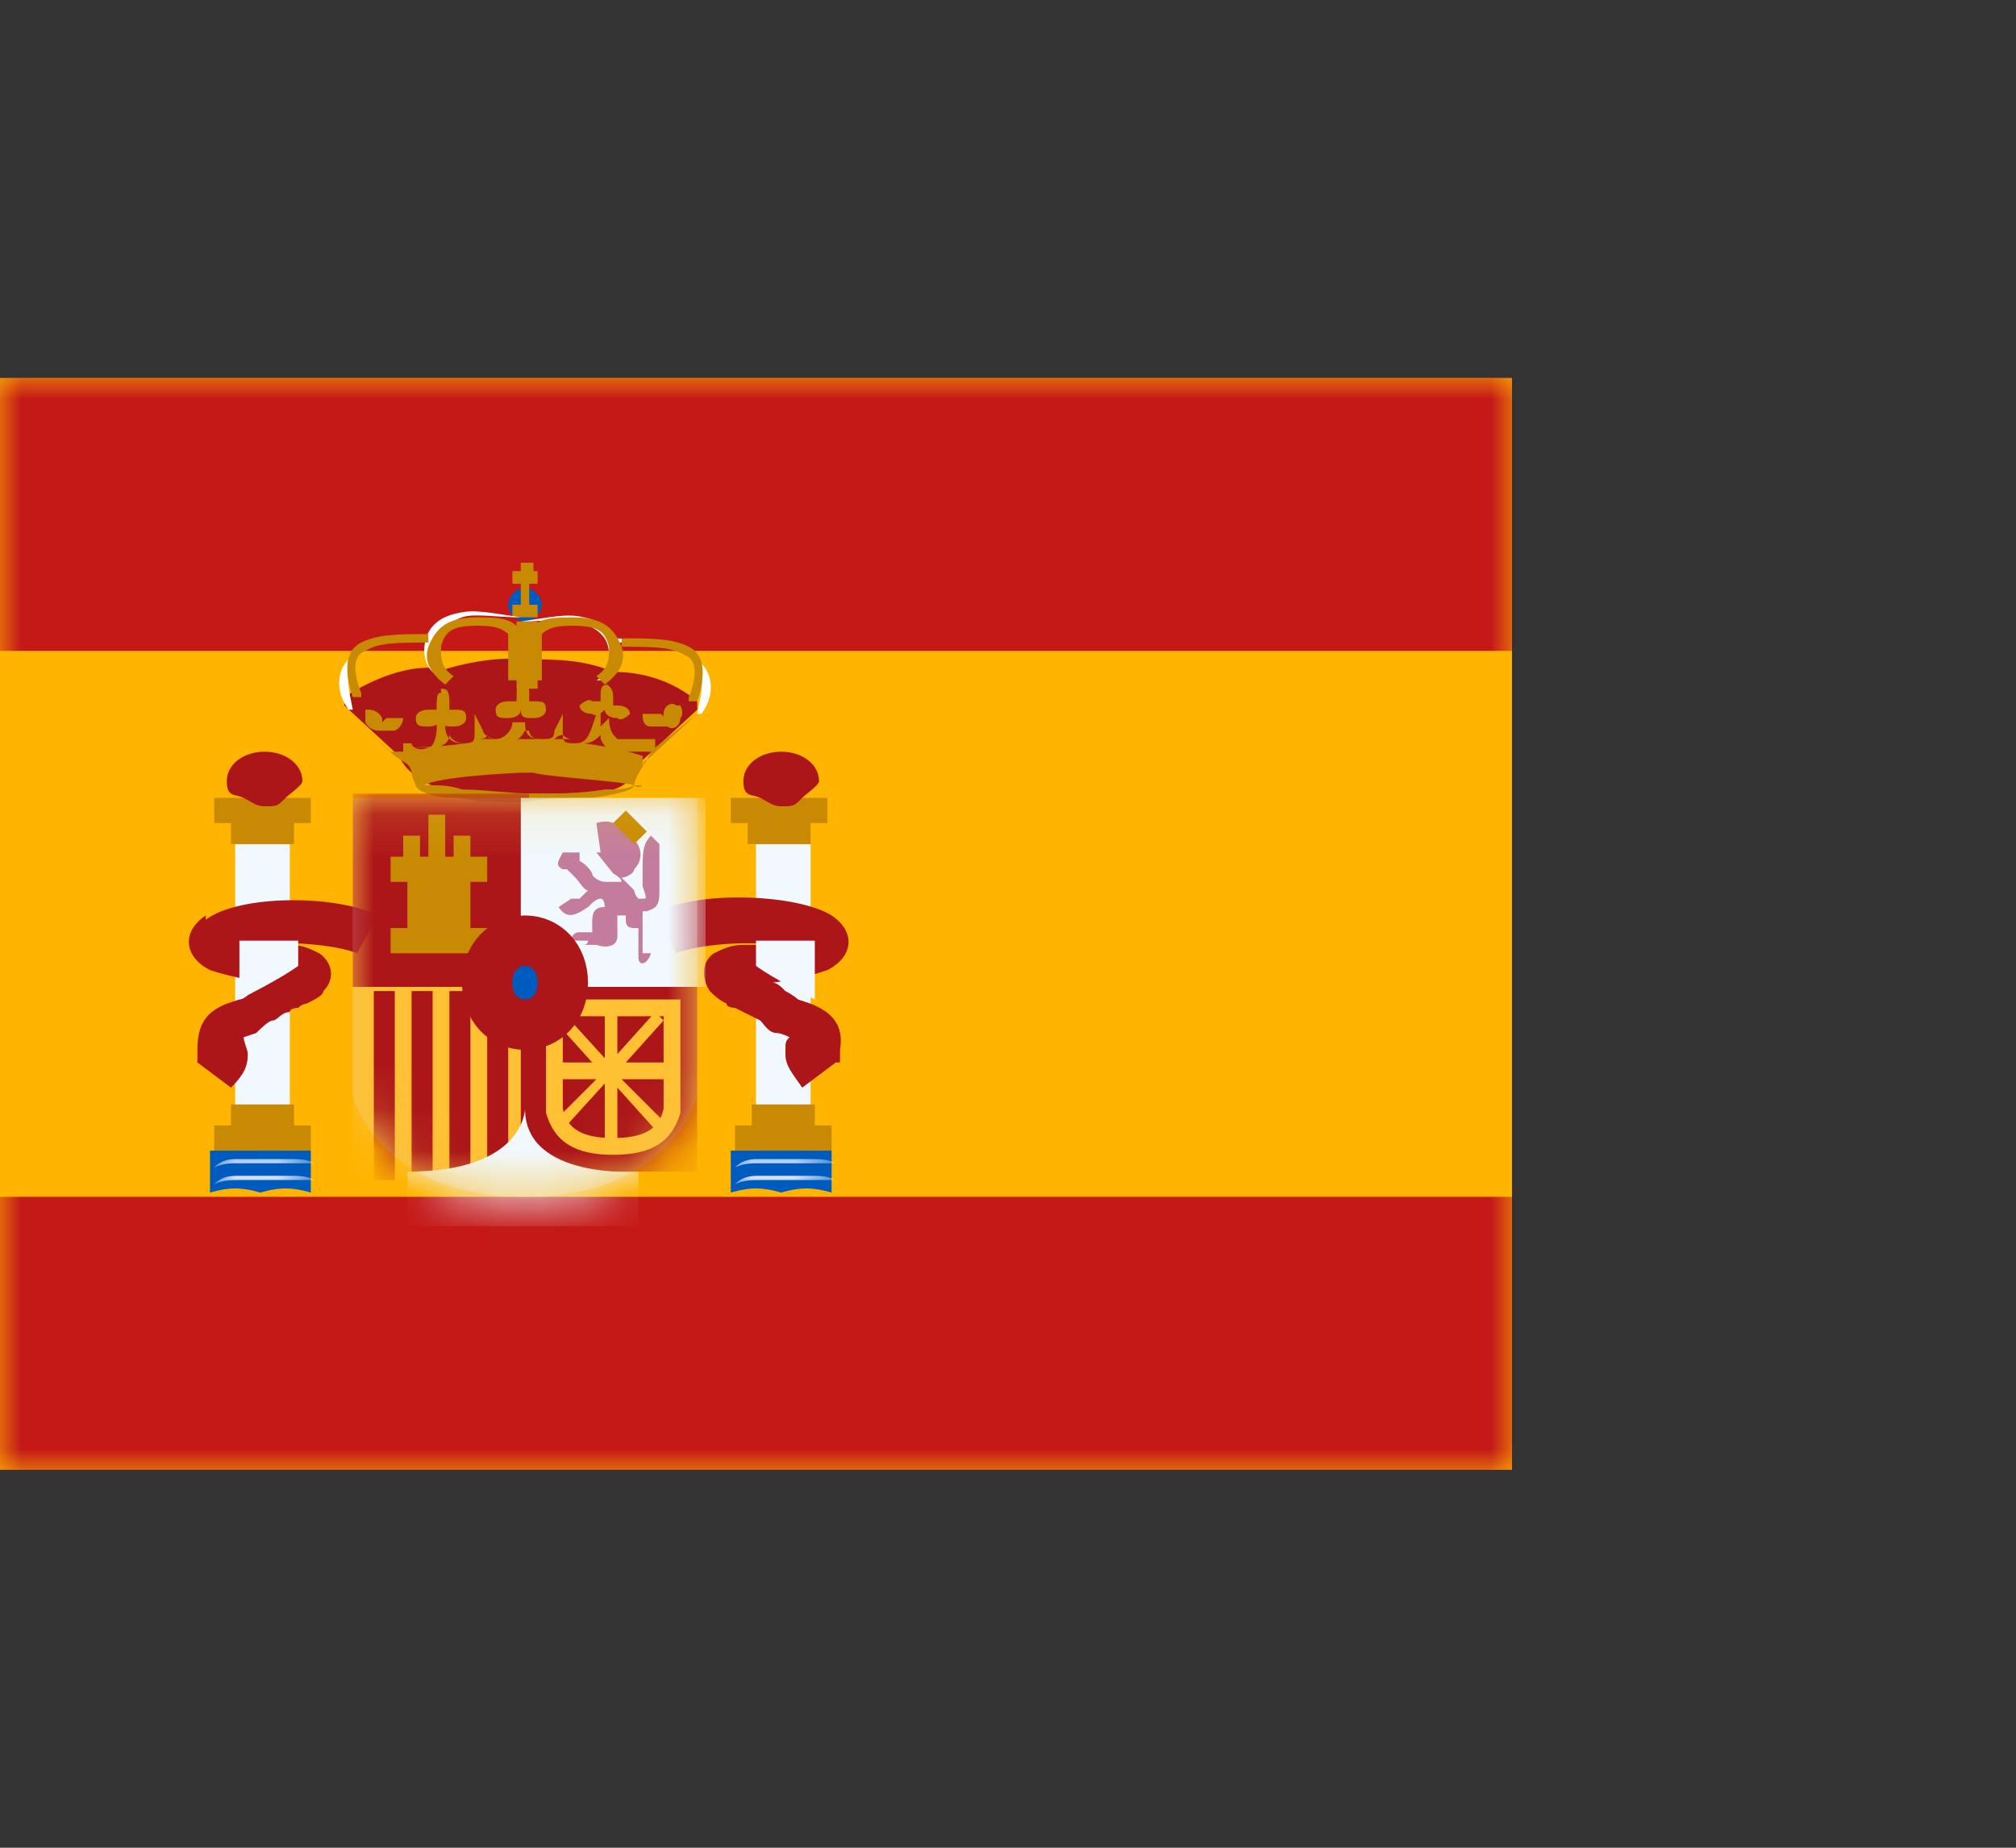 <?xml version="1.0" encoding="UTF-8"?>
<svg id="Ebene_1" xmlns="http://www.w3.org/2000/svg" xmlns:xlink="http://www.w3.org/1999/xlink" version="1.1" viewBox="0 0 48 44">
  <rect x="0" y="0" width="48" height="44" fill="#333333" stroke="none"/>
  <!-- Generator: Adobe Illustrator 29.6.1, SVG Export Plug-In . SVG Version: 2.1.1 Build 9)  -->
  <defs>
    <style>
      .st0 {
        mask: url(#mask);
      }

      .st1, .st2, .st3, .st4, .st5, .st6, .st7, .st8, .st9 {
        fill-rule: evenodd;
      }

      .st1, .st10 {
        fill: #fff;
      }

      .st2, .st11 {
        fill: #ad1619;
      }

      .st3, .st5 {
        fill: #005bbf;
      }

      .st4, .st12 {
        fill: #c88a02;
      }

      .st5 {
        stroke: #ad1619;
        stroke-width: 1.2px;
      }

      .st6 {
        fill: #e1e5e8;
        isolation: isolate;
        opacity: .3;
      }

      .st13 {
        mask: url(#mask-2);
      }

      .st14 {
        mask: url(#mask-3);
      }

      .st15 {
        mask: url(#mask-1);
      }

      .st16 {
        fill: #c37c9c;
      }

      .st17, .st8 {
        fill: #f1f9ff;
      }

      .st7 {
        fill: #ffb400;
      }

      .st18 {
        fill: #ffc034;
      }

      .st9 {
        fill: #c51918;
      }
    </style>
    <mask id="mask" x="0" y="9" width="36" height="26" maskUnits="userSpaceOnUse">
      <g id="mask0_787_93817">
        <path class="st1" d="M0,9v26h36V9H0Z"/>
      </g>
    </mask>
    <mask id="mask-1" x="5.1" y="27.4" width="2.4" height="1" maskUnits="userSpaceOnUse">
      <g id="mask1_787_93817">
        <path class="st1" d="M5.1,27.4h2.3v1s-.3-.1-.6-.1-.6.1-.6.1c0,0-.3-.1-.6-.1s-.6.1-.6.1v-1Z"/>
      </g>
    </mask>
    <mask id="mask-2" x="17.4" y="27.4" width="2.4" height="1" maskUnits="userSpaceOnUse">
      <g id="mask2_787_93817">
        <path class="st1" d="M17.5,27.4h2.3v1s-.3-.1-.6-.1-.6.1-.6.1c0,0-.3-.1-.6-.1s-.6.1-.6.1v-1Z"/>
      </g>
    </mask>
    <mask id="mask-3" x="8.4" y="18.9" width="8.4" height="10.3" maskUnits="userSpaceOnUse">
      <g id="mask3_787_93817">
        <path class="st1" d="M8.4,19h8.2v7.1s-.6,2.4-4.1,2.4-4.1-2.4-4.1-2.4v-7Z"/>
      </g>
    </mask>
  </defs>
  <path class="st7" d="M0,9v26h36V9H0Z"/>
  <g class="st0">
    <g>
      <path class="st9" d="M0,9v6.5h36v-6.5H0Z"/>
      <path class="st9" d="M0,28.5v6.5h36v-6.5H0Z"/>
      <rect class="st17" x="5.6" y="20.1" width="1.3" height="6.3"/>
      <path class="st12" d="M7.4,19.6h-.4v.5h-1.5v-.5h-.4v-.6h2.3v.6Z"/>
      <path class="st4" d="M7,26.8h.4v.6h-2.3v-.6h.4v-.5h1.5v.5Z"/>
      <path class="st2" d="M6.3,19.2c.3,0,.3,0,.5-.2.1-.1.4-.3.4-.4,0-.4-.4-.7-.9-.7s-.9.3-.9.7.2.3.4.4c.2.1.3.2.5.2Z"/>
      <path class="st3" d="M5.1,27.4h2.3v1s-.3-.1-.6-.1-.6.1-.6.1c0,0-.3-.1-.6-.1s-.6.1-.6.1v-1Z"/>
      <g class="st15">
        <g>
          <path class="st10" d="M5.1,28.2h0c.2-.2.4-.2.6-.2s.2,0,.3,0c.1,0,.2,0,.3,0s.2,0,.3,0c.1,0,.2,0,.3,0,.2,0,.4,0,.6.1h0c-.2,0-.4,0-.6,0s-.2,0-.3,0c-.1,0-.2,0-.3,0s-.2,0-.3,0c-.1,0-.2,0-.3,0-.2,0-.4,0-.6.1Z"/>
          <path class="st10" d="M5.1,27.8h0c.2-.2.4-.2.6-.2s.2,0,.3,0c.1,0,.2,0,.3,0s.2,0,.3,0c.1,0,.2,0,.3,0,.2,0,.4,0,.6.1h0c-.2,0-.4,0-.6,0s-.2,0-.3,0c-.1,0-.2,0-.3,0s-.2,0-.3,0c-.1,0-.2,0-.3,0-.2,0-.4,0-.6.1Z"/>
        </g>
      </g>
      <rect class="st17" x="18" y="20.1" width="1.3" height="6.3"/>
      <path class="st12" d="M19.7,19.6h-.4v.5h-1.5v-.5h-.4v-.6h2.3v.6Z"/>
      <path class="st4" d="M19.4,26.8h.4v.6h-2.3v-.6h.4v-.5h1.5v.5Z"/>
      <path class="st2" d="M18.6,19.2c.3,0,.3,0,.5-.2.1-.1.4-.3.4-.4,0-.4-.4-.7-.9-.7s-.9.3-.9.7.2.3.4.4c.2.1.3.2.5.2Z"/>
      <path class="st3" d="M17.5,27.4h2.3v1s-.3-.1-.6-.1-.6.1-.6.1c0,0-.3-.1-.6-.1s-.6.1-.6.1v-1Z"/>
      <g class="st13">
        <g>
          <path class="st10" d="M17.5,28.2h0c.2-.2.4-.2.6-.2s.2,0,.3,0c.1,0,.2,0,.3,0s.2,0,.3,0c.1,0,.2,0,.3,0,.2,0,.4,0,.6.1h0c-.2,0-.4,0-.6,0s-.2,0-.3,0c-.1,0-.2,0-.3,0s-.2,0-.3,0c-.1,0-.2,0-.3,0-.2,0-.4,0-.6.1Z"/>
          <path class="st10" d="M17.5,27.8h0c.2-.2.4-.2.6-.2s.2,0,.3,0c.1,0,.2,0,.3,0s.2,0,.3,0c.1,0,.2,0,.3,0,.2,0,.4,0,.6.1h0c-.2,0-.4,0-.6,0s-.2,0-.3,0c-.1,0-.2,0-.3,0s-.2,0-.3,0c-.1,0-.2,0-.3,0-.2,0-.4,0-.6.1Z"/>
        </g>
      </g>
      <path class="st11" d="M4.9,21.9c.8-.6,3.1-.6,4.1-.1l-.5.9c-.5-.2-1.6-.3-2.4-.2.1,0,.2,0,.4,0,0,0,.4,0,.4,0,.3,0,.5.1.7.2.3.2.4.6.1.9,0,.1-.2.2-.4.3,0,0-.1,0-.2.1,0,0-.2,0-.2.1-.2,0-.3.2-.4.2-.1,0-.3.2-.4.3,0,0-.3.1-.3.1,0,0,0,0,0,0,0,.1.1.3.1.4,0,.3-.1.5-.4.8l-.8-.6h0s0-.3,0-.3c0-.6.2-.9.7-1.1,0,0,.3-.1.3-.1.1,0,.2-.1.3-.2,0,0,.2-.1.3-.2-.6-.1-1-.2-1.3-.3-.6-.3-.7-.9-.1-1.3ZM15.7,21.7c1-.5,3.3-.4,4.1.1.6.4.5,1-.1,1.3-.3.1-.6.2-1.3.3.1,0,.2.1.3.2,0,0,.2.1.3.2,0,0,.3.1.3.1.5.2.8.5.7,1.1v.3s-.1,0-.1,0l-.8.6c-.2-.3-.4-.5-.4-.8s0-.3.1-.4c0,0,0,0,0,0,0,0-.2-.1-.3-.1-.2,0-.3-.2-.4-.3,0,0-.2-.1-.4-.2,0,0-.2-.1-.2-.1,0,0-.2,0-.2-.1-.2-.1-.3-.2-.4-.3-.2-.3-.2-.7.1-.9.2-.1.4-.2.7-.2,0,0,.4,0,.4,0,.1,0,.3,0,.4,0-.8-.1-1.9,0-2.4.2l-.5-.9Z"/>
      <path class="st17" d="M6.7,22.4h.4v.6c-.4.3-1.4.8-1.4.8v-1.4h1Z"/>
      <path class="st17" d="M18.4,22.4h-.4v.6c.4.3,1.4.8,1.4.8v-1.4h-1Z"/>
      <path class="st11" d="M10.4,16s1.1-.4,2.1-.3c0,0,0,0,0,0,.7,0,1.4,0,2.1.3.7,0,1.4.2,2,.7v.2l-1.3,1.2c-.3.7-.7.7-1.1.8-.1,0-1.8,0-1.8,0h0c-2.5.3-2.9-.9-2.9-.9l-1.3-1.2v-.2s1-.7,2-.7Z"/>
      <path class="st12" d="M14.5,17.1c0,.3.1.4.2.5.2,0,.3,0,.4,0h.2c0,0,0,0,0,0,0,0,.2,0,.3,0v.2s1-.8,1-.8h0c0,0-1.2,1.1-1.2,1.1-.2.3-.3.5-.3.6,0,.1-.3.2-1,.3-.5,0-1.1,0-1.6.1h0s0,0,0,0c0,0,0,0,0,0h0c-.5,0-1.1,0-1.6-.1-.7,0-1-.2-1-.3,0,0,0,0,0,0,0,0-.1-.2-.1-.3,0,0,0-.1-.1-.2l-.3-.2s0,0,0,0h0s-.9-.8-.9-.8h0c0,0,.8.7.8.7h0c.1,0,.2,0,.3,0v-.2h.2c0,.1.2.2.4.1.1,0,.2-.2.2-.5v-.6c0,0,.2.6.2.6,0,.3.2.4.4.4.2,0,.3,0,.3-.2v-.5s.2.4.2.4c0,.1.2.2.3.2.2,0,.4-.2.4-.4h.3c0,.3.1.4.4.4.2,0,.3,0,.3-.2l.2-.4v.5c0,.2.1.2.3.2.2,0,.3-.1.4-.4l.2-.6v.6ZM12.5,18.4c-.3,0-2.1.1-2.4.3,0,0,0,0,0,0,0,0,0,0,.2,0,.2,0,.4,0,.7.1.5,0,1.2.1,1.7.1.5,0,1.1,0,1.7-.1.3,0,.5,0,.7-.1,0,0,.1,0,.2,0,0,0,0,0,0,0,0,0,0,0,0,0,0,0-.1.1-.2,0-.3-.1-2.1-.2-2.4-.3ZM14.3,17.5c-.1.1-.2.2-.4.2.8.1,1.4.3,1.4.3,0,0,0,.1,0,.3,0,0,0-.2.1-.2h0s.1-.2.1-.2c-.2,0-.4,0-.4,0-.1,0-.3,0-.4,0-.2,0-.3-.1-.4-.3ZM10.7,17.5c0,.2-.2.3-.4.3-.2,0-.3,0-.4,0,0,0-.2,0-.3,0h.1c.1,0,.7,0,1.4-.1-.1,0-.3,0-.4-.2ZM13.4,17.5c0,0-.1,0-.2.1.1,0,.3,0,.4,0,0,0-.1,0-.2-.1ZM11.6,17.5c0,0,0,.1-.2.1.1,0,.2,0,.4,0,0,0-.2,0-.2-.1ZM12.5,17.4c0,0-.1.2-.2.2,0,0,.1,0,.2,0h0s.1,0,.1,0h0c0,0,.1,0,.2,0-.1,0-.2-.1-.2-.2Z"/>
      <path class="st3" d="M12.5,14.8c.2,0,.4-.2.4-.4s-.2-.4-.4-.4-.4.2-.4.4.2.4.4.4Z"/>
      <path class="st12" d="M8.8,16.9c0,0,.2,0,.3.2,0,0,0,0,0,.1,0,0,0,0,.1-.1.2,0,.3,0,.4,0,0,0,0,.2-.2.3-.2,0-.3,0-.4,0,0,0,0,0,0,0,0,0,0,0,0,0,0,0-.2,0-.3-.2,0-.2,0-.3,0-.3ZM16.2,16.8c0,0,.1.2,0,.3,0,.2-.2.3-.3.2,0,0,0,0,0,0,0,0,0,0,0,0,0,0-.2,0-.4,0-.2,0-.2-.2-.2-.3,0,0,.2,0,.4,0,0,0,.1,0,.1.1,0,0,0,0,0-.1,0-.2.2-.3.3-.2ZM14.4,16.3c.1,0,.2.1.2.3,0,0,0,.1,0,.2,0,0,0,0,.1,0,.2,0,.3.1.3.2,0,0-.2.2-.3.1-.2,0-.3-.1-.3-.2,0,0-.2.2-.3.1-.2,0-.3-.1-.3-.2,0,0,.2-.2.3-.1,0,0,.1,0,.2,0,0,0,0,0,0-.1,0-.2,0-.3.2-.3ZM10.5,16.4c.1,0,.2,0,.2.3,0,0,0,.1,0,.2,0,0,0,0,.1,0,.2,0,.3,0,.3.2,0,.1-.1.2-.3.2-.2,0-.3,0-.3-.2,0,0,0,0,0,0h0s0,0,0,0c0,.1-.1.2-.3.2-.2,0-.3,0-.3-.2,0-.1.1-.2.3-.2s.1,0,.2,0c0,0,0,0,0-.1,0-.2,0-.3.1-.3ZM12.4,16.2c.1,0,.2,0,.2.3,0,0,0,.1,0,.2,0,0,0,0,.1,0,.2,0,.3,0,.3.2,0,.1-.1.2-.3.2-.2,0-.3,0-.3-.2s0,0,0,0c0,0,0,0,0,0,0,0,0,0,0,0,0,.1-.1.2-.3.2-.2,0-.3,0-.3-.2,0-.1.1-.2.3-.2s.1,0,.2,0c0,0,0,0,0-.1,0-.2,0-.3.1-.3Z"/>
      <path class="st12" d="M12.6,13.6h.2v.3h-.2v.5h.2v.3h-.6v-.3h.2v-.5h-.2v-.3h.2v-.2h.3v.2Z"/>
      <rect class="st12" x="12.3" y="14.8" width=".5" height="1.6"/>
      <path class="st10" d="M10.3,15.1h0c-1.1.1-1.8.3-1.9.6-.2.3-.1.7,0,1.2h-.1c-.3-.4-.3-.9,0-1.2.2-.4.9-.5,2-.5Z"/>
      <path class="st10" d="M10.5,16.1h0c-.2,0-.4-.3-.4-.6,0-.5.3-.8.8-.9.4-.1.8,0,1.5.1h0c-.6,0-1.1-.1-1.4,0-.5.2-.7.4-.7.8s.1.5.3.6Z"/>
      <path class="st12" d="M8.6,16.6h-.2c-.2-.6-.2-1.1.2-1.3.4-.2.9-.2,1.6-.2v.2c-.7,0-1.2,0-1.5.2-.3.1-.3.5-.1,1Z"/>
      <path class="st12" d="M11.4,14.9c-.6,0-.8.1-.9.5,0,.3,0,.5.3.7l-.2.2c-.4-.3-.5-.6-.4-.9.2-.5.5-.7,1.2-.7s.8.1,1,.3h0v1.2h-.3v-1.1c-.2-.2-.5-.2-.8-.2Z"/>
      <path class="st10" d="M14.7,15.2h0c1.1.1,1.8.3,1.9.6.2.3.1.7,0,1.2h.1c.3-.4.3-.9,0-1.2-.2-.4-.9-.5-2-.5Z"/>
      <path class="st10" d="M14.3,16.2h0c.2,0,.4-.3.4-.6,0-.5-.3-.8-.8-.9-.4-.1-.8,0-1.5.1h0c.6,0,1.1-.1,1.4,0,.5.2.7.4.7.8s-.1.5-.3.6Z"/>
      <path class="st12" d="M16.4,16.7h.2c.2-.6.2-1.1-.2-1.3-.4-.2-.9-.2-1.6-.2v.2c.7,0,1.2,0,1.5.2.3.1.3.5.1,1Z"/>
      <path class="st12" d="M13.6,14.9c.6,0,.8.1.9.5,0,.3,0,.5-.3.7l.2.2c.4-.3.5-.6.4-.9-.2-.5-.5-.7-1.2-.7s-.8.1-1,.3h0v1.2h.3v-1.1c.2-.2.5-.2.8-.2Z"/>
      <path class="st6" d="M8.4,19h8.2v7.1s-.6,2.4-4.1,2.4-4.1-2.4-4.1-2.4v-7Z"/>
      <g class="st14">
        <g>
          <rect class="st18" x="8.4" y="23.4" width="4.2" height="4.7"/>
          <rect class="st11" x="8.9" y="23.6" width=".5" height="4.5"/>
          <rect class="st11" x="10.7" y="23.6" width=".5" height="4.5"/>
          <rect class="st11" x="9.8" y="23.6" width=".5" height="4.5"/>
          <rect class="st11" x="11.6" y="23.6" width=".5" height="4.5"/>
          <rect class="st11" x="8.4" y="18.9" width="4.2" height="4.6"/>
          <rect class="st11" x="12.4" y="23.3" width="4.2" height="4.6"/>
          <rect class="st17" x="12.4" y="19" width="4.4" height="4.5"/>
          <path class="st12" d="M10.5,20.4h.3v-.5h.4v.5h.4v.6h-.4v1.1h.4v.6h-2.3v-.6h.4v-1.1h-.4v-.6h.3v-.5h.4v.5h.2v-1h.4v1Z"/>
          <path class="st16" d="M14.2,19.6c.3-.1.6,0,.9.4.2.2.2.5,0,.7,0,.1-.2.2-.3.2.1.1.2.2.3.3,0,0,0,.1.1.2,0,0,0,0,.1,0,0,0,0,0,0,0,0,0,0,0,0,0,.1,0,.1,0,0-.3,0,0,0,0,0,0,0,0,0-.1,0-.3,0,0,0,0,0,0,0-.5,0-.7.2-.9l.2.2c0,0,0,.3,0,.7,0,0,0,0,0,0,0,.1,0,.2,0,.3h0c0,.4,0,.5-.3.6,0,0,0,0-.1,0,0,0,0,0,0,0,0,0,0,0,0,0,0,0,0,0,0,.1,0,.2,0,.3,0,.4,0,0,0,0,0,0,0,0,0,0,0,0,0,0,0,.1,0,.3,0,.1,0,.2,0,.2,0,0,0,0,0,0h0s0,0,0,0h0s0,0,0,0h0s0,0,0,0h0s0,0,0,0h.2c-.1.3-.3.3-.3.1,0,0,0-.2,0-.4,0-.2,0-.2,0-.3,0,0,0,0,0,0,0,0,0,0,0-.2v.2c-.2,0-.3,0-.3-.2,0,0,0,0,0,0,0,0,0,0,0,0,0,0,0,0,0-.1,0,0,0,0,0,0,0,0,0,0,0,0,0,0-.1,0-.2,0,0,0,0,0,0,.1,0,0,0,.1,0,.2,0,0,0,.1,0,.2,0,.2-.2.3-.5.2-.2,0-.3,0-.3,0,0,0,.1,0,.1-.1h-.4c0,0,0-.2.2-.2,0,0,.2,0,.3,0,0,0,0,0,0,0,0,0,0-.2,0-.2,0-.2,0-.4.3-.4,0,0,0,0,0,0,0,0,0-.2-.1-.2,0,0,0,0,0,0h0c-.1,0-.2.1-.3.2-.3.2-.5.3-.7,0l.3-.2s0,0,0,0c0,0,0,0,.2,0,0,0,.1-.1.2-.2-.1,0-.2-.2-.3-.3,0,0-.1-.1-.2-.2,0,0-.1,0-.1,0-.2-.1-.1-.2,0-.4h.4c0,.1,0,.2,0,.2,0,0,0,0,0,0,0,0,.2.1.3.3,0,.1.2.2.3.2h0s0,0,0,0c0,0,.2,0,.2,0,0,0,.1,0,.2,0,0-.1-.2-.2-.2-.2,0,0,0,0,0,0,0,0,0,0,0,0l-.4-.5s0,0,.1,0ZM15.1,21.9s0,0,0,0c0,0,0,0,0,0h0s0,0,0,0c0,0,0,0,0,0Z"/>
          <path class="st12" d="M14.6,19.6l.3-.3.5.5-.3.3-.5-.5Z"/>
          <path class="st18" d="M16.2,26.5h0c-.2.7-.7,1-1.6,1-.9,0-1.4-.3-1.6-1h0v-2.7h3.2v2.7ZM13.4,26.4c.1.5.5.7,1.2.7s1.1-.2,1.2-.7v-2.2h-2.4v2.2Z"/>
          <path class="st18" d="M14.7,25.1l.9-1,.2.2-.9,1h1v.4h-1.1l1,1-.2.2-.9-1v1.3h-.3v-1.4l-1,1.1-.2-.2,1-1h-.9v-.4h.8l-.9-1,.2-.2,1,1.1v-1.2h.3v1.1Z"/>
          <path class="st8" d="M15.2,27.9s-2.7.2-2.7-1.5c0,0,0,1.5-2.8,1.5v1.3h5.5v-1.3Z"/>
          <path class="st5" d="M12.5,24.4c.5,0,.9-.4.9-1s-.4-1-.9-1-.9.4-.9,1,.4,1,.9,1Z"/>
        </g>
      </g>
    </g>
  </g>
</svg>